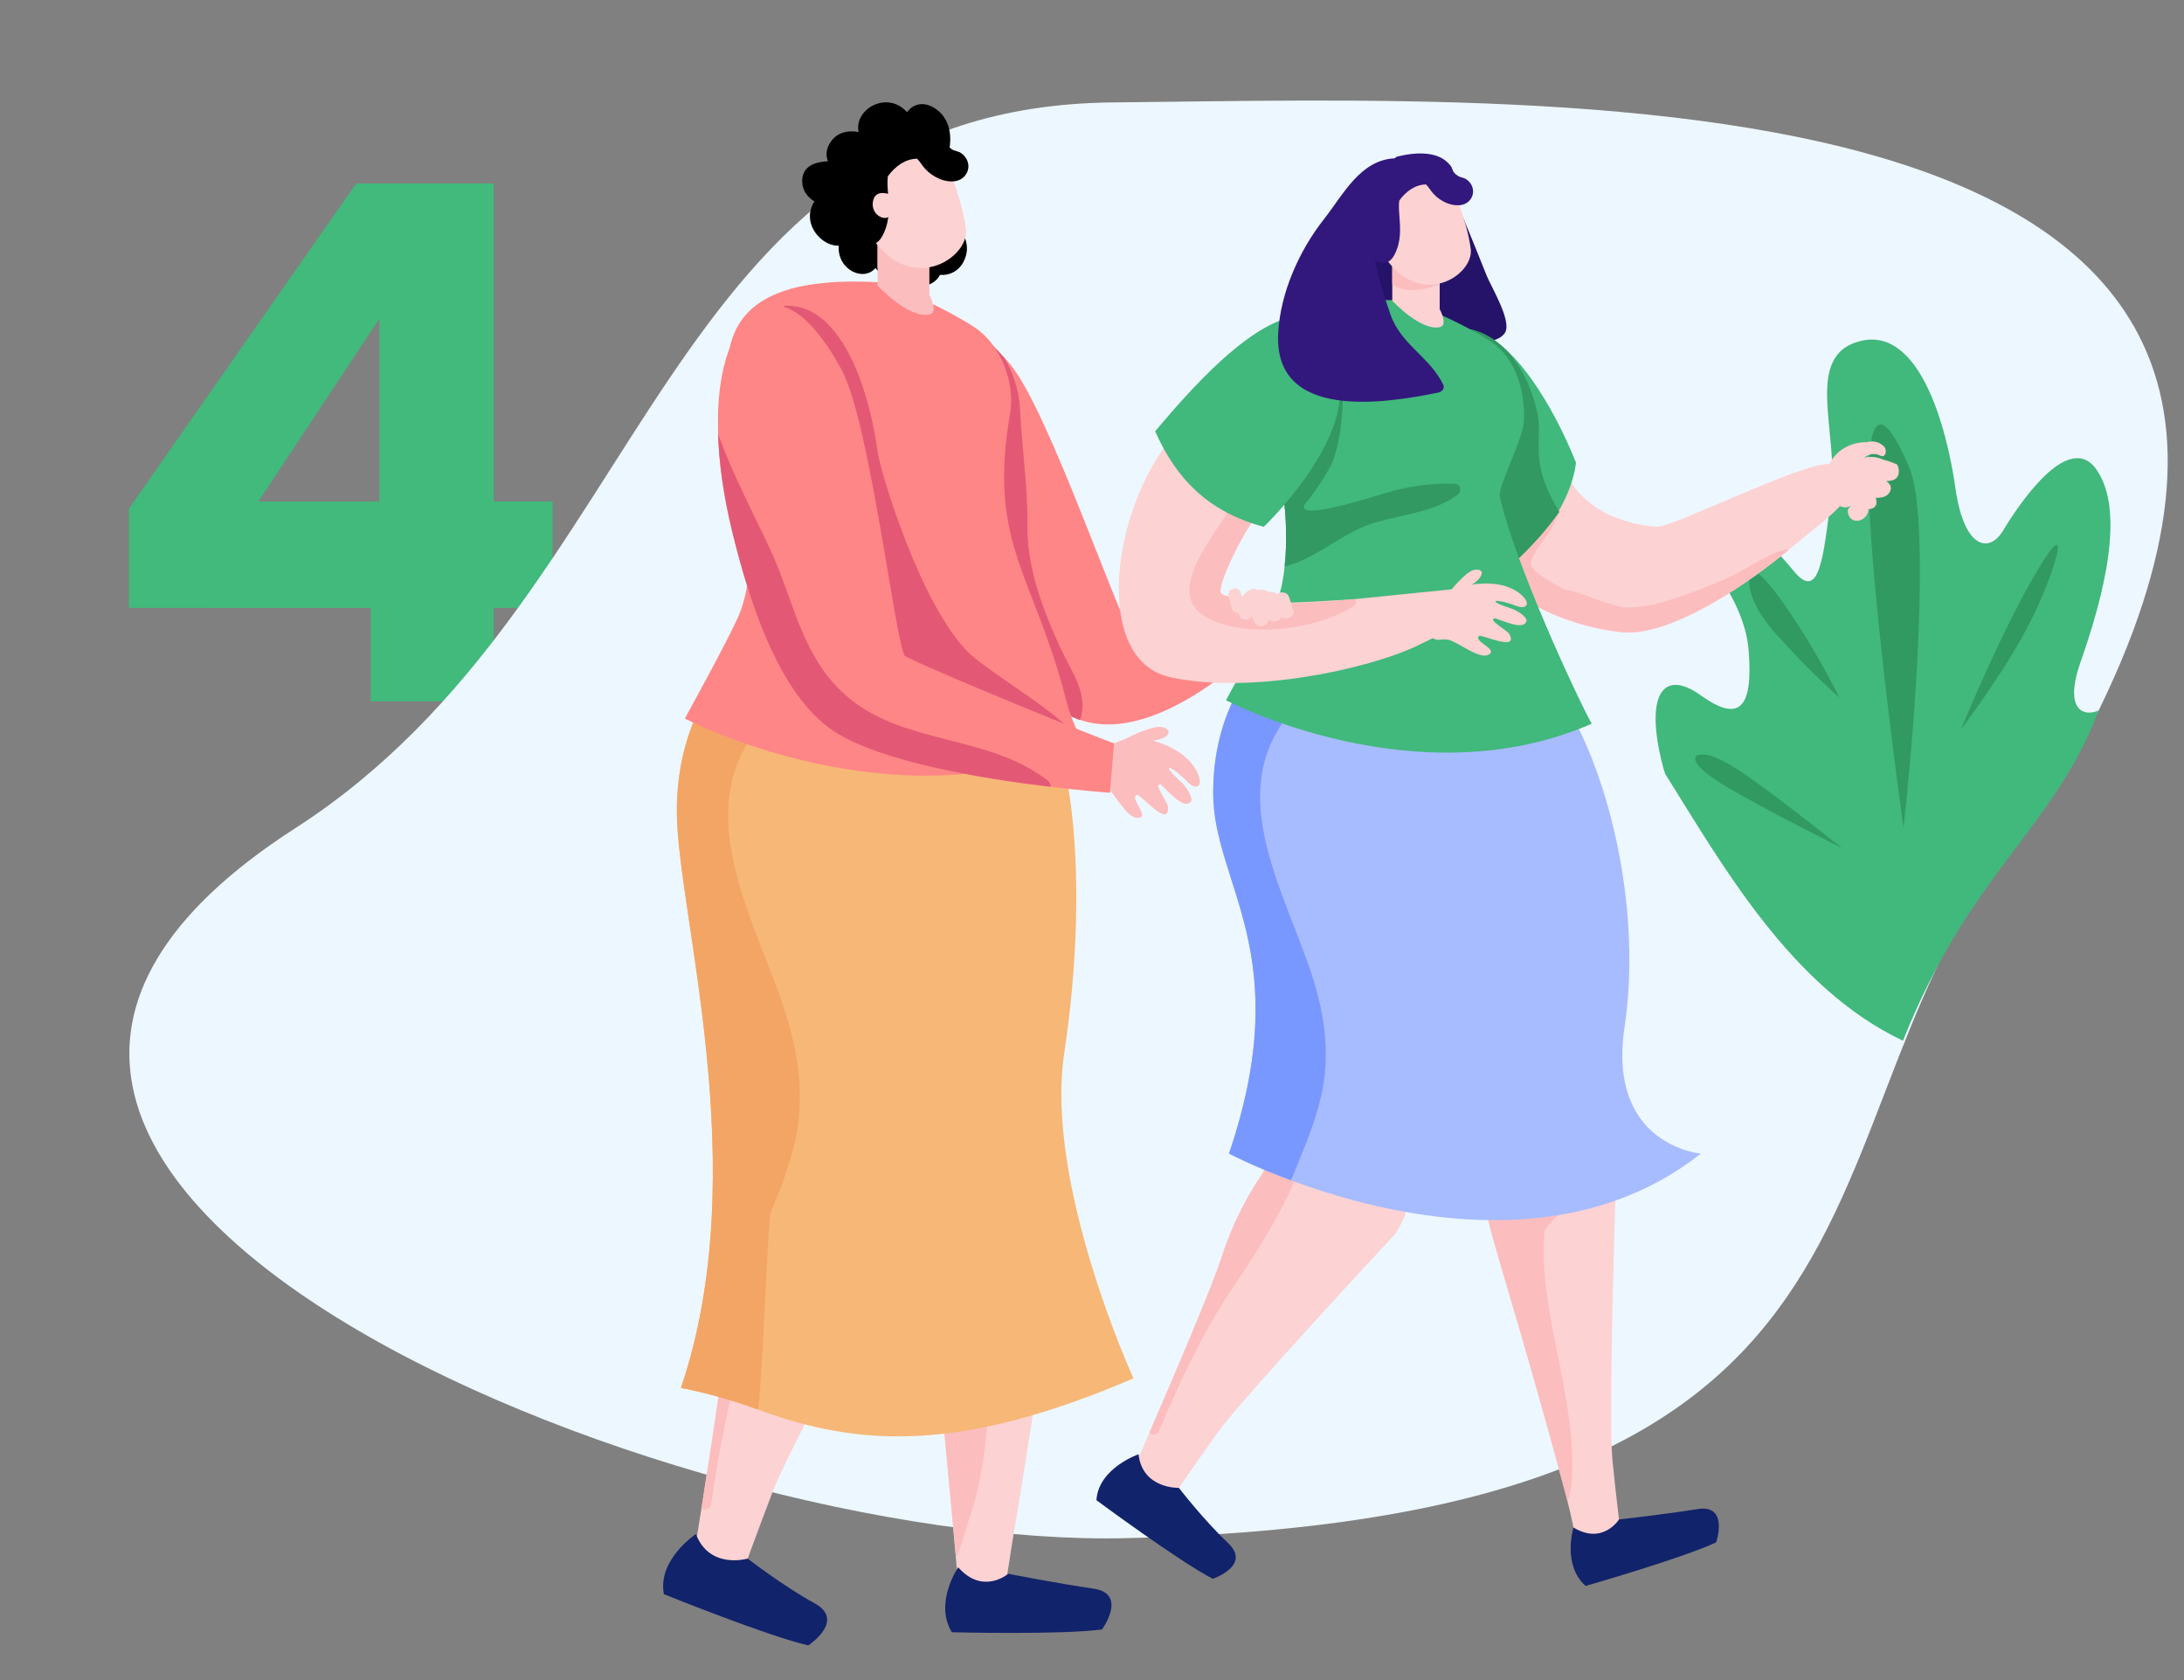 <?xml version="1.0" encoding="UTF-8"?>
<svg xmlns="http://www.w3.org/2000/svg" viewBox="0 0 390 300">
  <rect x="0" y="0" width="390" height="300" fill="#808080" stroke="none"/>
  <defs>
    <style>
      .cls-1 {
        fill: #319a61;
      }

      .cls-2 {
        fill: #41ba7c;
      }

      .cls-3, .cls-4 {
        fill: #41b87c;
      }

      .cls-5 {
        fill: #f3a566;
      }

      .cls-5, .cls-6, .cls-4, .cls-7, .cls-8, .cls-9, .cls-10, .cls-11, .cls-12, .cls-13, .cls-14, .cls-15, .cls-16, .cls-17, .cls-18 {
        fill-rule: evenodd;
      }

      .cls-6 {
        fill: #7998ff;
      }

      .cls-7 {
        fill: #11236a;
      }

      .cls-8 {
        fill: #241368;
      }

      .cls-9 {
        fill: #e35975;
      }

      .cls-10 {
        fill: #a7bcff;
      }

      .cls-11 {
        fill: #ff8686;
      }

      .cls-12 {
        fill: #32187c;
      }

      .cls-13 {
        fill: #319961;
      }

      .cls-14 {
        fill: #f6b777;
      }

      .cls-15 {
        fill: #fcd2d3;
      }

      .cls-16 {
        fill: #fcbdbe;
      }

      .cls-17 {
        fill: #edf7ff;
      }
    </style>
  </defs>
  <g id="Originaux">
    <path class="cls-2" d="m23.02,108.56v-17.73l40.59-58.07h24.54v56.78h10.53v19.01h-10.53v16.7h-21.97v-16.7H23.02Zm44.71-51.64l-21.58,32.63h21.58v-32.63Z"/>
  </g>
  <g id="APPROUVED">
    <g>
      <path class="cls-17" d="m201.15,274.66c-81.26,1.97-245.1-64.62-148.4-126.79C116.92,106.61,117.44,19.06,198.73,18.29c81.29-.77,245.53-8.54,168.18,123.12-51.63,53.6-12.28,129.53-165.76,133.25Z"/>
      <g>
        <path class="cls-1" d="m339.91,147.82c2.91-26.59,4.3-56.48,1.07-64.24-3.23-7.76-7.7-14.46-7.24,4.51.46,18.97,6.17,59.73,6.17,59.73Z"/>
        <path class="cls-1" d="m350.13,130.33c7.29-9.95,11.79-17.09,14.89-24.69,3.1-7.6,4.13-13.16-2.16-2.12-6.29,11.04-12.72,26.81-12.72,26.81Z"/>
        <path class="cls-1" d="m328.48,124.59c-4.82-9.64-11-18.92-13.85-21.6s-4.05,2.94,2.56,10.27c6.6,7.33,11.3,11.32,11.3,11.32Z"/>
        <path class="cls-1" d="m328.93,151.41c-14.77-11.6-19.77-15.19-23.14-16.35s-5.45.61,1.96,5.09c7.41,4.48,21.17,11.26,21.17,11.26Z"/>
        <path class="cls-3" d="m374.76,126.86c-2.53,1.16-6.32.13-3.22-8.69,4.3-12.2,7.92-26.99,2.85-34.29-5.06-7.3-14.22,6.74-16.68,10.84-2.45,4.1-6.96,3.43-8.52-7.52-1.56-10.96-6.4-28.81-16.86-26.33s-3.9,16.27-5.32,27.56c-1.42,11.29-2.11,19.16-6.78,13.45-4.67-5.71-12.14-12.79-15.6-8.4-3.46,4.39,6.73,11.73,7.62,22.59.89,10.85-1.91,12.85-8.58,8.07-6.66-4.78-10.04-.18-6.76,12.57.11.45.27.95.46,1.5,10.17,16.21,22.47,38.16,42.44,47.63,11.99-30.08,27.08-38,34.93-58.96Z"/>
        <path class="cls-1" d="m339.91,147.82c2.91-26.59,4.3-56.48,1.07-64.24-3.23-7.76-7.7-14.46-7.24,4.51.46,18.97,6.17,59.73,6.17,59.73Z"/>
        <path class="cls-1" d="m350.13,130.33c7.29-9.95,11.79-17.09,14.89-24.69,3.1-7.6,4.13-13.16-2.16-2.12-6.29,11.04-12.72,26.81-12.72,26.81Z"/>
        <path class="cls-1" d="m328.48,124.59c-4.82-9.64-11-18.92-13.85-21.6s-4.05,2.94,2.56,10.27c6.6,7.33,11.3,11.32,11.3,11.32Z"/>
        <path class="cls-1" d="m328.93,151.41c-14.77-11.6-19.77-15.19-23.14-16.35s-5.45.61,1.96,5.09c7.41,4.48,21.17,11.26,21.17,11.26Z"/>
      </g>
    </g>
    <g>
      <path class="cls-11" d="m167.02,96.94c3.18,6.64,7.54,14.9,12.9,21.45,3.68,4.51,7.83,8.19,12.4,9.97.18.07.36.14.57.18v.02h.02c14.33,4.87,32.68-14.24,32.68-14.24-.16-.66-1.14-8.81-1.14-8.81-1.14.05-17.49,8.56-22.5,7.08-1.66-.46-14.6-39.16-21.5-47.46-.32-.39-.7-.82-1.11-1.27-1.52-1.71-3.59-3.8-5.81-5.35-3.02-2.16-6.31-3.39-8.92-1.52-8.06,5.78-5.79,22.73,2.43,39.95Z"/>
      <path class="cls-8" d="m268.82,59.27c-1.07,2.21-6.04,1.98-7.79,2.12-3.86.31-7.8.07-11.36-1.57-7.07-3.26-9.37-11-7-18.15,1.14-3.45,3.39-7.44,6.11-9.91,2.53-2.29,4.71-1.26,7.83-1.07.08,0,.13.04.2.05.47-.13,1.04,0,1.29.59,2.52,5.9,4.97,11.83,7.34,17.8.82,2.07,4.43,7.94,3.38,10.14Z"/>
      <path class="cls-15" d="m326.41,83.48c1.17-3.1,4.18-4.59,6.95-4.52,1.02-.27,2.05-.15,2.97.67.79.7.36,2.19-.51,1.75-1.13-.57-2.1-.3-2.95.34,1.7-.37,3.5-.06,4.97,1.6.53.6.16,1.83-.48,1.63-.92-.29-1.82-.46-2.71-.52.67.27,1.33.69,1.98,1.36.74.76.39,2.15-.51,1.75-1.46-.65-2.82-.68-4-.12.62-.03,1.23-.06,1.85.07.84.18,1.19,1.98.29,2.02-1.04.05-2.08.14-3.11.25-.69.76-1.6,1.13-2.64.58-1.2-.64-1.99-2.11-2.39-3.64-.15-.19-.25-.44-.23-.77,0-.12.04-.22.05-.34-.08-.9.1-1.6.47-2.13Z"/>
      <path class="cls-15" d="m260.21,81.64s-.82,2.3-1.13,5.79c-.32,3.42,2.53,6.52,4.43,10.92.35.81.85,1.65,1.49,2.49,4.06,5.4,13.7,10.9,24.64,12.04,7.61.81,20.23-6.8,29.74-14.68,6.96-5.75,10.33-7.96,10.83-10.83.39-2.24-2.83-4.08-2.83-4.08-1.1-2.97-28.33,10.86-31.45,10.76-2.71-.09-13.5-1.55-16.77-10.78-.32-.9-10.93-18.7-16.29-22.96-5.34-4.24-2.67,21.33-2.67,21.33Z"/>
      <path class="cls-16" d="m272.55,97.46c.09-.03.16-.05.24-.07,2.45-3.58,4.32-7.04,5.51-11.26.33-1.16,2.05-.43,1.73.71-.76,2.7-1.73,5.28-3.11,7.74-1.02,1.82-3.54,4.17-3.6,6.37.88,1.47,3.63,3.08,6.15,4.33,1.01.21,2,.44,2.88.75,2.5.91,4.93,1.9,7.54,2.43,2.68.1,5.32-.38,8.11-1.27,3.8-1.22,7.61-2.64,11.22-4.33,3.23-1.53,6.11-3.82,9.57-4.74.22-.06.43-.02.6.09-9.51,7.88-22.14,15.48-29.74,14.68-10.95-1.14-20.58-6.64-24.64-12.04,1.78-1.74,5.99-2.69,7.54-3.38Z"/>
      <path class="cls-4" d="m260.92,71.64c-.53,5.4-.71,10-.71,10,0,0-5.82,2.53-6.14,5.99-.16,1.7.66,3.64,1.91,5.72,1.71,2.89,4.19,6.04,5.88,9.21,11.42-1.79,18.52-11.72,19.57-19.94-4-10.01-11.23-22.3-18.86-23.8-4.06-.8-.81,4.42-1.64,12.82Z"/>
      <path class="cls-13" d="m260.21,81.64s7.85,16.59,7.53,20.06c-.16,1.7,6.27-4.03,10.71-10.28-5.78-9.54-2.69-12.74-4.04-18.22-3.29-13.36-11.84-14.38-11.84-14.38,0,0,2.92,6.76-1.64,12.82-.53,5.4-.71,10-.71,10Z"/>
      <path class="cls-15" d="m201.06,265.47l7.07,3.69s4.93-7.23,9.26-13.3c4.33-6.07,31.74-35.49,31.74-35.49,8.84-13.23-3.37-37.14-3.37-37.14l-20.26,6.67s4.72,12.84,4.33,13.4c-.65.92-1.35,1.89-2.12,2.96-3.1,4.31-6.93,9.96-9.69,18.61-1.64,5.09-8.3,20.7-12.77,30.99-2.41,5.58-4.18,9.61-4.18,9.61Z"/>
      <path class="cls-15" d="m261.68,185.04s1.91,22.35,3.2,27.74c.17.67.27,1.42.33,2.23,0,.08.02.19.04.29.58,4.81,5.66,19.11,14.38,51.67.08.31.17.63.23.92,1.6,6.23,2.1,10.76,2.1,10.76l7.63-3.4s-.93-7.19-1.66-14.61c-.73-7.42.56-47.65.56-47.65-2.06-15.78-15.94-46.33-15.94-46.33l-10.88,18.38Z"/>
      <path class="cls-7" d="m203.32,259.68s-7.15,2.44-7.53,8.2c0,0,14.66,10.86,20.78,14.04,0,0,7-2.38,2.71-6.41-4.29-4.03-8.77-9.83-8.77-9.83,0,0-6.5.22-7.2-6Z"/>
      <path class="cls-7" d="m280.98,272.76s-2.07,6.7,2.17,10.43c0,0,17.19-4.92,23.31-7.78,0,0,2.34-6.88-3.35-5.94-5.69.93-14,1.85-14,1.85,0,0-2.88,4.62-8.13,1.44Z"/>
      <path class="cls-16" d="m218.01,224.87c2.77-8.65,6.59-14.3,9.69-18.61,1-.13,2.08,0,3.25.46.64-.27,1.5.19,1.45.94.11.35-.04.75-.33,1.02-3.02,7.65-7.32,14.44-11.92,21.24-5.43,8.07-9.42,16.66-13.19,25.62-.33.81-1.25.81-1.73.33,4.47-10.3,11.13-25.91,12.77-30.99Z"/>
      <path class="cls-16" d="m275.68,212.16c.83-.21,1.33.67,1.16,1.37-.25.9-.42,1.79-.58,2.69,1.35-1.42,2.89-2.79,4.64-4.13,1.04-.81,2.39.79,1.33,1.6-2.33,1.79-4.66,3.67-6.43,5.96-1.27,15.05,6.03,29.93,4.83,45.17-.04.61-.35,2.81-.77,3.06-.06-.29-.15-.6-.23-.91-8.71-32.56-13.79-46.86-14.38-51.67,2.96-1.96,7.39-2.42,10.42-3.15Z"/>
      <path class="cls-10" d="m219.47,205.99s4.22,2.25,11.05,4.77c16.75,6.23,49.14,14.24,73.2-4.77,0,0-16.85-1.4-13.6-22.76,4.14-27.32-7.41-64.24-23.4-69.76-16.02-5.54-36.88,0-36.88,0,0,0-4.53,2.75-8.28,9.07-2.64,4.46-4.91,10.71-4.91,19.01,0,16.47,14.96,28.66,2.83,64.44Z"/>
      <path class="cls-6" d="m216.64,141.54c0-8.3,2.27-14.55,4.91-19.01,2.64.58,5.26,1.67,7.61,2.79.31.15.48.37.56.65.62.19,1.06.88.54,1.5-11.98,14.53-.29,32.64,4.31,47.58,2.08,6.75,2.95,13.61,1.37,20.59-.92,4-2.39,7.84-3.97,11.61-.44,1.04-.87,2.33-1.46,3.5-6.82-2.52-11.05-4.77-11.05-4.77,12.13-35.79-2.83-47.98-2.83-64.44Z"/>
      <path class="cls-4" d="m284.23,129.23c-31.29,13.67-65.15-4.13-65.3-4.19.58-1.13,6.82-12.36,8.74-16.67.93-2.1,1.48-4.65,1.73-7.23.46-4.13.25-8.36-.04-11.13-.12-1.35-.27-2.38-.33-2.85-.02-.06-.04-.13-.04-.17-2.52-12.55-7.99-27.43,6.55-32.01,1.79-.58,3.91-.98,6.37-1.21h.02c2.64-.25,5.7-.27,9.22-.06,0,0,4.41,1.54,9.49,4.11,1.73.87,3.56,1.87,5.3,2.98,5.24,3.29,6.39,9.9,6.2,14.4-.13,3.13-4.67,11.76-4.31,13.41,2.65,12.08,14,36.34,16.41,40.63Z"/>
      <path class="cls-13" d="m260.31,88.31c-4.6,3.5-11.13,3.54-16.46,5.59-4.68,1.81-9.53,6.15-14.46,7.23.46-4.13.25-8.36-.04-11.13.04-.06.1-.13.15-.17-.15-.88-.29-1.77-.48-2.69,0-.06,0-.1-.02-.17.89-1.69,2.31-3.69,4.6-5.81,6.03-5.71,5.51-19.74,5.51-19.74,1.37,7,.71,17.72-1.62,22.01-1.06,1.9-2.81,4.63-4.68,6.88,0,.08.06.15.06.25-.15,2.29,13.98-2.4,15.66-2.83,3.77-1.02,7.47-1.54,11.38-1.31.96.06,1.06,1.4.39,1.9Z"/>
      <path class="cls-15" d="m260.33,105.14s-1.58,6.77-1.75,7.36c0,0-2.16,1.25-5.74,2.92-9.01,4.19-29.79,8.63-43.94,5.48-13.81-3.09-10.52-29.85.54-42.96.02-.06.08-.1.12-.17,8.76-10.42,18.6,10.07,16.87,11.71-.62.6-1.29,1.44-1.98,2.4-3.56,4.96-7.38,13.5-6.34,14.15.96.58,5.03,1.44,7.45,1.58,4.35.25,16.37-.63,16.37-.63l18.39-1.86Z"/>
      <path class="cls-16" d="m241.62,108.29c-6.49,4.13-18.74,5.73-25.8,2.17-7.88-4-.12-13.4,3.25-18.67-.37-.67.06-1.77,1.04-1.56.08.02.19.04.27.06.35-.06.73.04,1,.25,1.08.31,2.17.75,3.08,1.36-3.56,4.96-7.39,13.5-6.34,14.15.96.58,5.03,1.44,7.45,1.58,4.35.25,10.46-.1,16.37-.63.25.42.21.94-.31,1.29Z"/>
      <path class="cls-4" d="m225.66,94.08c1.59-1.53,11.91-11.96,13.44-21.74.7-4.45,1.53-14.58-3.99-15.86-8.85-2.05-20.67,10.82-28.83,20.53,3.74,8.46,9.44,14.38,19.38,17.06Z"/>
      <path class="cls-15" d="m255.5,113.5c.82,1.24,1.81.51,3.06.72,1.53.25,5.43,3.46,7.11,2.75,2.23-.95-2.69-2.41-1.55-3.41.41-.35,7.2,2.9,5.39-.35-.4-.72-4-2.55-2.55-2.82,1.62.52,5.1,2.18,5.61.55.24-.77-1.71-1.96-2.73-2.29-5.05-1.64-2.39-1.77.92-.46,1.72.68,2.61-.27,1.19-1.71-2.96-3-8.6-2.62-12.1-1.31-1.48.55-6.19,5.57-4.35,8.33Z"/>
      <path class="cls-15" d="m261.36,105.56c.54-.3,1-.83,1.52-1.18.58-.38,1.28-.93,1.59-1.58.51-1.07-.58-1.23-1.37-1-1.44.44-3.69,3.18-4.59,4.31-.12.15,2.29-.24,2.85-.55Z"/>
      <path class="cls-15" d="m257.09,49.32v5.88s1.58,2.9,0,3.22c-3.47.69-8.47-4.72-8.47-4.72v-7.89l8.47,3.52Z"/>
      <path class="cls-16" d="m248.62,50.81v-4.49s4.31,4.12,8.47,4.36c0,0-5.01,2.44-8.47.13Z"/>
      <path class="cls-15" d="m330.34,92.38c-.3-.39-.64-1.32-.05-1.81.07-.06.15-.1.22-.13-.29-.18-.55-.4-.75-.69-.43-.61-.76-1.86.35-2.26.44-.16.9-.17,1.35-.1-.39-.53-.55-1.22-.24-2.06.45-1.23,1.38-1.18,2.24-.87-.53-.73-1.13-1.96.1-2.47.69-.28,1.61-.08,2.24.02.92.14,1.79.41,2.61.78.03.01.05.04.08.06.12-.01.25.04.33.18.45.88.43,2.41-.91,2.74-.34.09-.7.13-1.07.14.67.47,1.09,1.1.62,1.94-.49.89-1.52,1.09-2.52,1.03,0,.02.02.03.03.06.11.45.26,1.03-.13,1.5-.3.36-.81.46-1.27.5.07.08.1.17.08.27-.37,1.72-2.39,2.36-3.31,1.19Z"/>
      <path class="cls-15" d="m258.73,32.19s3.12,6.34,3.9,12.25c.55,4.19-7.11,9.73-13.35,3.82-6.24-5.91-4.51-14.94-4.51-14.94l13.96-1.13Z"/>
      <path class="cls-12" d="m262.61,35.55c-.96,1.41-2.89,1.28-4.28.7-.9-.37-1.7-.94-2.36-1.65-.44-.47-.84-1.19-1.32-1.66-1.88.01-3.55,1.19-4.78,2.87-.1.72-.07,1.51,0,2.44.19,2.54.38,4.76-.8,7.13-.9,1.81-2.25,1.89-3.52,1.21.71,3.6,1.91,7.11,2.76,9.59,1.85,5.35,7.05,7.58,9.42,12.53.32.67-.3,1.27-.89,1.39-9.63,1.96-29.48,5.1-28.59-10.69.41-7.21,3.77-14.68,8.16-20.26,3.47-4.42,6.5-10.6,12.65-10.88.11-.14.26-.26.5-.32,2.3-.56,4.92-.88,7.2-.04.88.33,1.48.79,2.12,1.49.74.81.21,1.2,1.48,2.02.41.26.96.28,1.39.54,1.23.76,1.73,2.32.87,3.59Z"/>
      <path class="cls-18" d="m145.41,35.98c-.45.72-.75,1.58-.78,2.48-.11,2.9,2.64,5.5,5.14,5.41-.29,4.35,4.5,6.49,6.55,3.99,2.24,2.7,6.54,4.28,9.74,2.88.85-.37,1.45-.99,1.81-1.66,1.62.15,3.29-.62,4.19-2.34,1.83-3.5-.76-6.67-3.58-8.5,1.72-2.78,2.55-5.91-.12-8.18,1.76-3.35,2.22-8.4-1.45-10.74-2.05-1.3-3.88-.74-4.94.72-3.49-3.94-9.48-.62-8.65,3.53-1.95-.34-3.93.03-5.12,1.98-.71,1.16-.74,2.29-.35,3.23-2.33.13-4.57.88-4.6,3.48-.02,1.73.91,2.92,2.18,3.7Z"/>
      <path class="cls-15" d="m123.46,280.67l8.48,1.97s3.24-8.99,6.16-16.59c2.92-7.59,23.87-46.2,23.87-46.2,5.74-16.41-13.69-38.33-13.69-38.33l-19.6,12.6s8.49,12.28,8.23,12.98c-.43,1.15-.91,2.37-1.44,3.71-2.1,5.41-4.6,12.42-5.17,22.32-.35,5.83-3.13,24.15-5.05,36.25-1.03,6.56-1.8,11.3-1.8,11.3Z"/>
      <path class="cls-15" d="m164.84,212.5c-.02.09,6.62,74.33,6.62,74.33l7.78-1.39s1.11-7.84,2.49-15.86c1.39-8.02,8.18-52.42,8.18-52.42,2.42-17.2-24.91-5.54-25.08-4.66Z"/>
      <path class="cls-7" d="m124.27,273.93s-6.89,4.54-5.72,10.73c0,0,18.46,7.47,25.79,9.15,0,0,6.75-4.43,1.12-7.52-5.63-3.08-11.95-7.98-11.95-7.98,0,0-6.8,2.01-9.24-4.38Z"/>
      <path class="cls-7" d="m171.1,279.88s-4.34,6.3-1.13,11.58c0,0,19.51.49,26.82-.5,0,0,4.68-6.4-1.55-7.29-6.23-.89-15.19-2.65-15.19-2.65,0,0-4.51,3.87-8.94-1.15Z"/>
      <path class="cls-16" d="m125.26,269.37c.64.38,1.6.12,1.73-.82,1.54-10.5,3.42-20.67,6.96-30.68,3.01-8.44,5.7-16.8,6.81-25.71.23-.37.28-.82.07-1.17-.16-.8-1.19-1.06-1.8-.59-1.36-.16-2.53,0-3.55.41-2.1,5.41-4.6,12.42-5.17,22.32-.35,5.83-3.13,24.15-5.05,36.25Z"/>
      <path class="cls-16" d="m165.79,215.54c-.79,5.23,4.94,62.05,4.92,62.38.51-.14,1.91-5.43,2.13-6.05,5.7-15.68,2.34-33.46,8.05-48.93,2.53-1.9,5.52-3.19,8.49-4.4,1.35-.55.4-2.63-.93-2.07-2.23.89-4.25,1.89-6.08,2.99.44-.89.87-1.79,1.39-2.66.38-.7.11-1.77-.83-1.79-3.41-.12-13.47-.67-17.15.53Z"/>
      <path class="cls-9" d="m172.38,76.67c1.07,8.15,2.09,16.29,3.18,24.44.77,5.82,1.86,12.01,4.36,17.29,3.68,4.51,7.83,8.19,12.4,9.97.18.07.36.14.57.18,1.54-4.6-1.5-8.51-3.36-12.51-3.2-6.83-6.15-14.63-6.06-22.07.09-7.14-.95-13.29-1.32-20.97-.15-3.26-1.23-6.38-2.82-9.13-1.52-1.71-3.59-3.8-5.81-5.35-.04.16-.07.36-.04.55-2.91,5.62-1.86,11.56-1.09,17.61Z"/>
      <path class="cls-14" d="m121.59,247.84s6.28,1.09,13.73,3.84c18.28,6.8,36.43,7.58,67.08-5.55,0,0-15.9-34.74-12.36-58.06,4.52-29.83,2.94-67.84-14.52-73.87-17.48-6.05-40.26,0-40.26,0,0,0-4.95,3-9.04,9.9-2.88,4.87-5.36,11.69-5.36,20.75,0,17.97,13.97,63.92.73,102.99Z"/>
      <path class="cls-5" d="m121.59,247.84s6.28,1.09,13.73,3.84c.64-1.28,1.8-33.95,2.28-35.09,1.72-4.12,3.34-8.3,4.34-12.67,1.73-7.62.77-15.11-1.5-22.48-5.02-16.31-17.78-36.09-4.7-51.94.57-.68.09-1.43-.59-1.64-.09-.3-.27-.54-.61-.7-2.57-1.23-5.43-2.41-8.31-3.05-2.88,4.87-5.36,11.69-5.36,20.75,0,17.97,13.97,63.93.73,102.99Z"/>
      <path class="cls-11" d="m193.58,132.87c-34.15,14.93-71.12-4.5-71.28-4.57.64-1.23,7.45-13.49,9.54-18.2,1.02-2.3,1.61-5.08,1.88-7.89.5-4.51.27-9.13-.05-12.15-.14-1.48-.29-2.59-.36-3.11-.02-.07-.04-.14-.04-.18-2.75-13.7-8.72-29.94,7.15-34.95,1.95-.64,4.27-1.07,6.95-1.32h.02c2.88-.27,6.22-.3,10.06-.07,0,0,4.81,1.68,10.36,4.48,1.88.96,3.88,2.05,5.79,3.25,5.72,3.6,7.61,10.88,6.77,15.72-3.9,22.46,3.68,28.16,9.42,48.9.56,2.03,1.16,5.42,3.79,10.1Z"/>
      <path class="cls-9" d="m172.94,116.51c4.49,4.44,24.63,15.48,18.81,17.71-5.11,1.98-31.56-5.23-45.66-28.7,2.26-4.74-12.1-12.43-12.41-15.46.04-.07.11-.14.16-.18-.16-.96-.32-1.93-.52-2.93,0-.07,0-.12-.02-.18.98-1.84,2.52-4.03,5.02-6.35,6.58-6.23,1.64-25.8,1.64-25.8,10.66-.71,15.44,16.12,16.76,26.06.45,3.41,7.6,27.3,16.22,35.83Z"/>
      <path class="cls-16" d="m165.96,46.23v6.42s1.72,3.16,0,3.51c-3.79.76-9.25-5.16-9.25-5.16v-8.61l9.25,3.84Z"/>
      <path class="cls-16" d="m156.71,47.86v-4.9s4.71,4.5,9.25,4.76c0,0-5.47,2.66-9.25.14Z"/>
      <path class="cls-15" d="m168.23,27.51s3.41,6.92,4.26,13.37c.6,4.58-7.76,10.62-14.57,4.17-6.81-6.45-4.92-16.31-4.92-16.31l15.23-1.23Z"/>
      <path class="cls-18" d="m171.52,27.27c-.46-.29-1.07-.31-1.51-.59-1.39-.9-.81-1.32-1.62-2.2-.69-.76-1.35-1.27-2.31-1.62-2.48-.92-5.35-.56-7.86.04-.79.19-.89.92-.6,1.48-2.48.5-5.17,2.86-6.23,4.47-2.1,3.2-2.37,8.55-.23,11.81,1.68,2.56,4.83,4.66,6.52,1.26,1.29-2.59,1.08-5.01.87-7.79-.08-1.02-.11-1.88,0-2.66,1.34-1.83,3.17-3.12,5.22-3.13.52.52.96,1.3,1.44,1.81.72.78,1.6,1.39,2.58,1.8,1.52.63,3.62.77,4.67-.77.94-1.38.39-3.08-.95-3.91Z"/>
      <path class="cls-15" d="m159.22,34.83s-2.74-1.28-3.29.92c-.55,2.2,1.45,3.51,2.51,3.1,1.06-.4,1.41-3.1.77-4.03Z"/>
      <path class="cls-15" d="m221.57,105.87c.19.73.39,1.45.58,2.18.38,1.42-1.81,2.02-2.19.61-.19-.73-.39-1.45-.58-2.18-.38-1.42,1.81-2.02,2.19-.6Z"/>
      <path class="cls-16" d="m202.62,131.67c4.07.3,9.84,2.49,11.42,6.81.76,2.09-.56,2.62-1.96,1.16-2.69-2.8-5.39-3.89-1.13.04.86.79,2.25,2.86,1.67,3.52-1.24,1.39-3.94-1.85-5.31-3.1-1.56-.4,1.19,3.07,1.26,3.96.32,4.04-4.94-2.28-5.51-2.11-1.58.47,2.64,4.17-.01,4.09-1.99-.06-4.41-5.02-5.81-5.97-1.15-.78-2.45-.5-2.71-2.11-.58-3.58,6.38-6.42,8.1-6.29Z"/>
      <path class="cls-16" d="m200.86,131.99c1.41-.71,4.88-2.41,6.51-2.18.89.12,1.9.78.91,1.61-.6.5-1.55.72-2.3.84-.68.11-1.38.43-2.05.48-.69.05-3.26-.66-3.08-.75Z"/>
      <path class="cls-11" d="m128.23,77.47c.16,5.3,1,11.13,2.45,17.13,2.93,12.13,8.22,29.42,18.26,35.99,8.45,5.53,26.89,8.51,38.65,9.9,6.24.77,10.63,1.07,10.63,1.07,0-.68.73-8.85.73-8.85-1.11-.18-32.72-13.06-37.31-15.54-1.54-.82-6.2-41.34-11.24-50.9-2.27-4.37-8.15-13.77-13.83-11.26-6.13,2.69-8.72,11.38-8.33,22.46Z"/>
      <path class="cls-15" d="m222.84,105.51c.07-.05.14-.06.2-.09.49-.36,1.22-.35,1.68-.04.33-.1.71-.11,1.04.02.33.02.64.16.88.36.47-.11,1.02-.02,1.38.33.63-.48,1.82-.45,2.15.48.3.82.55,1.65.78,2.48.32,1.19-1.35,1.79-2.13,1.13-.29.92-1.7,1.06-2.26.41-.04.13-.04.27-.08.4-.22.66-1.19,1.11-1.89.68-.7-.43-.94-.97-.91-1.65-.03.04-.05.07-.07.11-.59.76-2.07.74-2.35-.27-.44-1.61.1-3.3,1.59-4.35Z"/>
      <path class="cls-9" d="m128.23,77.47c.16,5.3,1,11.13,2.45,17.13,2.93,12.13,8.22,29.42,18.26,35.99,8.45,5.53,26.89,8.51,38.65,9.9.05-.41-.16-.86-.55-1.16-11.94-9.17-28.7-5.64-38.9-18.16-5.5-6.78-6.99-15.33-10.6-23.07-3.25-6.96-6.77-13.49-9.31-20.64Z"/>
    </g>
  </g>
</svg>